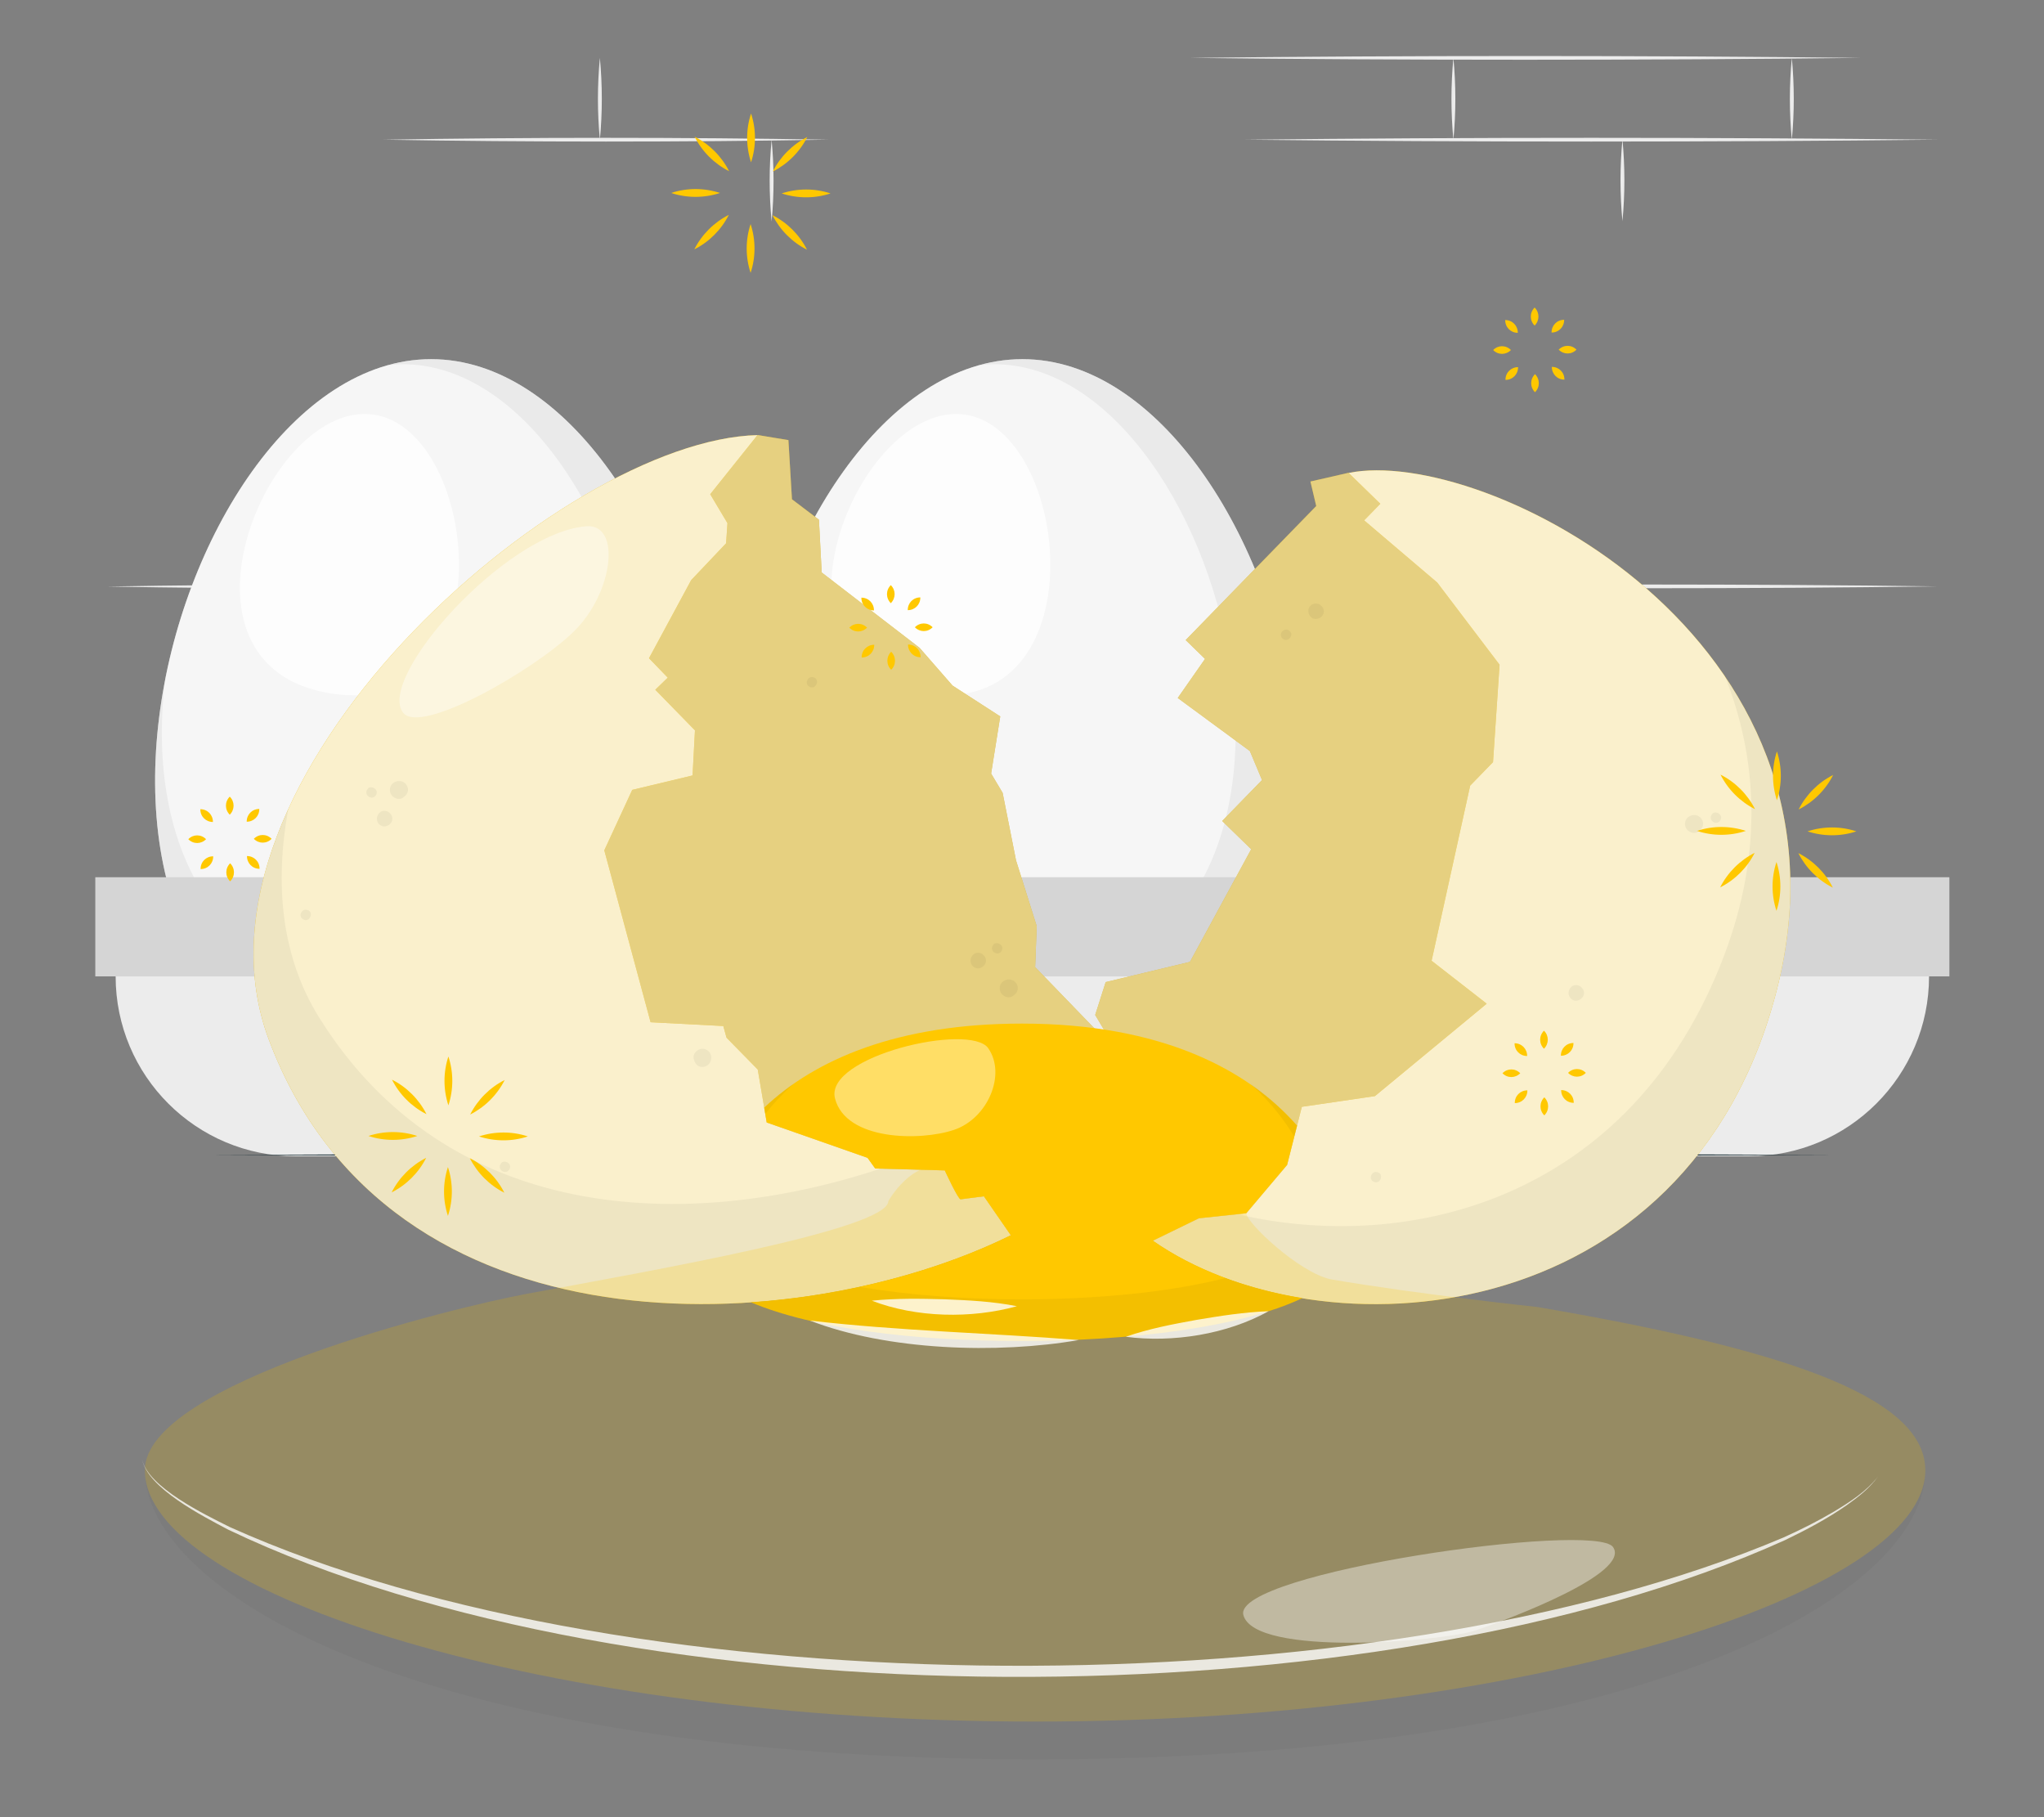 <?xml version="1.0" encoding="UTF-8"?>
<svg id="Layer_2" data-name="Layer 2" xmlns="http://www.w3.org/2000/svg" viewBox="0 0 540 480">
  <rect x="0" y="0" width="540" height="480" fill="#808080" stroke="none"/>
  <defs>
    <style>
      .cls-1 {
        opacity: .4;
      }

      .cls-1, .cls-2, .cls-3, .cls-4, .cls-5, .cls-6, .cls-7, .cls-8, .cls-9, .cls-10, .cls-11, .cls-12 {
        stroke-width: 0px;
      }

      .cls-1, .cls-5, .cls-6, .cls-11 {
        fill: #fff;
      }

      .cls-13 {
        opacity: .6;
      }

      .cls-2 {
        fill: #ececec;
      }

      .cls-3, .cls-14 {
        opacity: .05;
      }

      .cls-15, .cls-8 {
        opacity: .2;
      }

      .cls-5 {
        opacity: .5;
      }

      .cls-6, .cls-16 {
        opacity: .8;
      }

      .cls-7 {
        fill: none;
      }

      .cls-9 {
        fill: #1a2e35;
      }

      .cls-10 {
        fill: #ffc800;
      }

      .cls-12 {
        opacity: .1;
      }
    </style>
  </defs>
  <g id="Layer_2-2" data-name="Layer 2">
    <g>
      <g>
        <g>
          <path class="cls-2" d="m491.75,15.29c-56.84.65-120.62.66-177.46,0,56.84-.66,120.62-.65,177.46,0h0Z"/>
          <path class="cls-2" d="m511.85,36.9c-58.57.65-124.28.66-182.85,0,58.57-.66,124.28-.65,182.85,0h0Z"/>
          <path class="cls-2" d="m473.38,15.29c.68,7.2.69,14.41,0,21.61-.69-7.2-.68-14.41,0-21.61h0Z"/>
          <path class="cls-2" d="m383.97,15.29c.68,7.2.69,14.41,0,21.61-.69-7.2-.68-14.41,0-21.61h0Z"/>
          <path class="cls-2" d="m158.48,15.29c.68,7.2.69,14.41,0,21.61-.69-7.2-.68-14.41,0-21.61h0Z"/>
          <path class="cls-2" d="m203.85,36.9c.68,7.2.69,14.41,0,21.61-.69-7.2-.68-14.41,0-21.61h0Z"/>
          <path class="cls-2" d="m428.63,36.81c.68,7.2.69,14.41,0,21.61-.69-7.2-.68-14.41,0-21.61h0Z"/>
          <path class="cls-2" d="m140.39,154.93c-36.01.66-76.04.65-112.07,0,36.04-.65,76.05-.66,112.07,0h0Z"/>
          <path class="cls-2" d="m182.95,176.54c-37.74.66-79.69.65-117.45,0,37.77-.65,79.71-.66,117.45,0h0Z"/>
          <path class="cls-2" d="m218.77,36.9c-37.74.66-79.69.65-117.45,0,37.77-.65,79.71-.66,117.45,0h0Z"/>
          <path class="cls-2" d="m159.92,154.93c.68,7.2.69,14.41,0,21.61-.69-7.2-.68-14.41,0-21.61h0Z"/>
          <path class="cls-2" d="m339.13,154.93c.68,7.2.69,14.41,0,21.61-.69-7.2-.68-14.41,0-21.61h0Z"/>
          <path class="cls-2" d="m428.64,154.93c.68,7.2.69,14.41,0,21.61-.69-7.2-.68-14.41,0-21.61h0Z"/>
          <path class="cls-2" d="m428.47,154.93c.68,7.2.69,14.41,0,21.61-.69-7.2-.68-14.41,0-21.61h0Z"/>
          <path class="cls-2" d="m70.37,154.93c.68,7.2.69,14.41,0,21.61-.69-7.2-.68-14.41,0-21.61h0Z"/>
          <path class="cls-2" d="m115.02,176.45c.68,7.2.69,14.41,0,21.61-.69-7.2-.68-14.41,0-21.61h0Z"/>
          <path class="cls-2" d="m511.85,154.89c-49.16.65-104.31.66-153.46,0,49.16-.66,104.31-.65,153.46,0h0Z"/>
          <path class="cls-2" d="m448.55,176.5c-39.48.66-83.37.65-122.88,0,39.52-.65,83.39-.66,122.88,0h0Z"/>
          <path class="cls-2" d="m383.88,176.5c.68,7.2.69,14.41,0,21.61-.69-7.2-.68-14.41,0-21.61h0Z"/>
          <path class="cls-2" d="m306.14,239.05c-25.3.67-50.76.67-76.06,0,25.31-.67,50.76-.67,76.06,0h0Z"/>
          <path class="cls-2" d="m323.93,260.66c-39.48.66-83.37.65-122.88,0,39.52-.65,83.39-.66,122.88,0h0Z"/>
          <path class="cls-2" d="m284.95,217.44c.68,7.2.69,14.41,0,21.61-.69-7.2-.68-14.41,0-21.61h0Z"/>
          <path class="cls-2" d="m240.2,239.05c.68,7.2.69,14.41,0,21.61-.69-7.2-.68-14.41,0-21.61h0Z"/>
        </g>
        <g>
          <g>
            <path class="cls-2" d="m113.89,284.11c119.38,0,72.15-189.24,0-189.24s-119.46,189.24,0,189.24Z"/>
            <path class="cls-5" d="m113.89,284.11c119.38,0,72.15-189.24,0-189.24s-119.46,189.24,0,189.24Z"/>
            <path class="cls-6" d="m87.76,183.22c46.49,6.95,39.11-69.49,11.01-73.69-28.13-4.2-57.53,66.74-11.01,73.69Z"/>
            <path class="cls-3" d="m113.88,284.16c119.37,0,72.12-189.28,0-189.28-3.92,0-7.65.57-11.38,1.63,1.34-.19,2.68-.29,4.02-.29,63.03,0,104.35,165.37,0,165.37-52.22,0-68-41.32-62.84-82.64-10.04,50.6,6.02,105.21,70.2,105.21Z"/>
          </g>
          <g>
            <path class="cls-2" d="m270.11,284.11c119.38,0,72.15-189.24,0-189.24s-119.46,189.24,0,189.24Z"/>
            <path class="cls-5" d="m270.11,284.11c119.38,0,72.15-189.24,0-189.24s-119.46,189.24,0,189.24Z"/>
            <path class="cls-6" d="m243.99,183.22c46.49,6.95,39.11-69.49,11.01-73.69-28.13-4.2-57.53,66.74-11.01,73.69Z"/>
            <path class="cls-3" d="m270.11,284.16c119.36,0,72.12-189.28,0-189.28-3.92,0-7.65.57-11.38,1.63,1.34-.19,2.68-.29,4.02-.29,63.03,0,104.35,165.37,0,165.37-52.22,0-68.01-41.32-62.84-82.64-10.04,50.6,6.02,105.21,70.2,105.21Z"/>
          </g>
          <g>
            <g>
              <path class="cls-2" d="m305.86,305.42h-71.58c-26.24,0-47.51-21.27-47.51-47.51h166.6c0,26.24-21.27,47.51-47.51,47.51Z"/>
              <path class="cls-2" d="m149.64,305.42h-71.58c-26.24,0-47.51-21.27-47.51-47.51h166.6c0,26.24-21.27,47.51-47.51,47.51Z"/>
              <path class="cls-2" d="m462.11,305.42h-71.57c-26.24,0-47.51-21.27-47.51-47.51h166.6c0,26.24-21.27,47.51-47.51,47.51Z"/>
            </g>
            <rect class="cls-2" x="25.18" y="231.72" width="489.82" height="26.19"/>
            <rect class="cls-12" x="25.18" y="231.72" width="489.82" height="26.19"/>
          </g>
        </g>
        <path class="cls-9" d="m55.67,305.08c137.37-.61,291.47-.62,428.84,0-137.37.62-291.47.61-428.84,0h0Z"/>
        <g class="cls-13">
          <path class="cls-3" d="m508.65,388.35c0,32.52-73.54,76.36-235.19,76.36s-235.19-43.84-235.19-76.36c0-23.06,81.74-43.03,100.82-46.58,32.33-6.01,95.6-16.97,95.6-24.52,0,0,6.34-11.2,14.57-8.69,4.3,1.31,10.25,4.29,15.18,8.64,4.16,3.67,7.17,8.88,12.26,9.1,17.58.78,26.76-7.7,37.66-7.53,5.62.09,14.88,1.68,14.88,1.68,0,2.45,13.85,15.63,22.31,17.47,23.23,3.98,54.58,7.32,54.61,7.32,61.88,10.6,102.48,22.9,102.48,43.1Z"/>
        </g>
        <g>
          <g>
            <g>
              <path class="cls-10" d="m356.26,124.89l-10.06,2.3,1.53,6.47-34.48,35.41,5.11,4.98-7.21,10.32,19.06,14.02,3.21,7.66-10.53,10.81,7.67,7.46-16.18,29.76-22.27,5.34-2.77,8.68,11.06,18.59-7.46,7.67,11.01,14.99.61,18.37s83.04-2.35,100.04-84.64c16.99-82.3-48.34-118.18-48.34-118.18Z"/>
              <path class="cls-8" d="m356.26,124.89l-10.06,2.3,1.53,6.47-34.48,35.41,5.11,4.98-7.21,10.32,19.06,14.02,3.21,7.66-10.53,10.81,7.67,7.46-16.18,29.76-22.27,5.34-2.77,8.68,11.06,18.59-7.46,7.67,11.01,14.99.61,18.37s83.04-2.35,100.04-84.64c16.99-82.3-48.34-118.18-48.34-118.18Z"/>
              <path class="cls-5" d="m356.26,124.89l-10.06,2.3,1.53,6.47-34.48,35.41,5.11,4.98-7.21,10.32,19.06,14.02,3.21,7.66-10.53,10.81,7.67,7.46-16.18,29.76-22.27,5.34-2.77,8.68,11.06,18.59-7.46,7.67,11.01,14.99.61,18.37s83.04-2.35,100.04-84.64c16.99-82.3-48.34-118.18-48.34-118.18Z"/>
            </g>
            <path class="cls-10" d="m356.26,124.89l8.4,8.18-4.27,4.38,19.31,16.43,16.47,21.71-1.73,25.72-6.04,6.21-10.19,46.26,14.56,11.34-29.53,24.41-19.31,2.83-3.9,15.36-10.78,12.77-12.52,1.33-12.17,5.93c44.01,30.76,141.57,24.77,164.86-66.33,23.76-92.99-77.58-143.81-113.16-136.49Z"/>
            <path class="cls-12" d="m356.26,124.89l8.4,8.18-4.27,4.38,19.31,16.43,16.47,21.71-1.73,25.72-6.04,6.21-10.19,46.26,14.56,11.34-29.53,24.41-19.31,2.83-3.9,15.36-10.78,12.77-12.52,1.33-12.17,5.93c44.01,30.76,141.57,24.77,164.86-66.33,23.76-92.99-77.58-143.81-113.16-136.49Z"/>
            <path class="cls-6" d="m356.26,124.89l8.4,8.18-4.27,4.38,19.31,16.43,16.47,21.71-1.73,25.72-6.04,6.21-10.19,46.26,14.56,11.34-29.53,24.41-19.31,2.83-3.9,15.36-10.78,12.77-12.52,1.33-12.17,5.93c44.01,30.76,141.57,24.77,164.86-66.33,23.76-92.99-77.58-143.81-113.16-136.49Z"/>
            <path class="cls-3" d="m304.56,327.71l12.18-5.92,10.13-1.07c45.53,10.63,104.13-3.98,128.55-68.13,10.54-27.69,8.78-52.74.25-74.05,14.77,21.73,22.26,49.6,13.76,82.83-23.28,91.12-120.85,97.1-164.86,66.33Z"/>
            <g>
              <path class="cls-3" d="m418.22,261.34s-.01-.02-.02-.03c-.04-.07-.09-.13-.14-.19-.04-.05-.07-.1-.11-.15-.21-.25-.46-.48-.83-.62-2.07-.82-3.62,1.88-2.13,3.4,1.57,1.6,4.36-.43,3.23-2.41Z"/>
              <path class="cls-3" d="m453.29,214.61s-.04,0-.06,0c-.39-.01-.75.13-.97.49,0,0,0,0-.01.01-.01.02-.01.03-.03.05-.02.03-.04.06-.05.1-.93,1.43,1.29,2.97,2.28,1.48.74-1.12-.24-2.06-1.17-2.13Z"/>
              <path class="cls-3" d="m347.95,163.46s.02,0,.03,0c.08-.01.15-.05.23-.07.06-.02.12-.04.18-.06.31-.11.6-.28.86-.58,1.46-1.69-.59-4.04-2.51-3.13-2.03.96-1.02,4.26,1.22,3.84Z"/>
              <path class="cls-3" d="m341.05,168.07s.01-.04.02-.06c.14-.36.12-.75-.14-1.07,0,0,0,0,0-.01-.01-.02-.03-.02-.04-.04-.02-.03-.05-.05-.07-.08-1.04-1.35-3.23.25-2.15,1.67.81,1.07,2.03.45,2.39-.4Z"/>
              <path class="cls-3" d="m364.85,310.73s0-.04,0-.06c-.03-.39-.22-.73-.6-.9,0,0,0,0-.01,0-.02-.01-.03,0-.05-.02-.03-.01-.06-.03-.1-.04-1.52-.76-2.8,1.62-1.21,2.43,1.19.61,2.02-.48,1.98-1.4Z"/>
              <path class="cls-3" d="m449.65,216.5c-1.17-2.11-4.5-1.3-4.5,1.14,0,2.02,2.49,3.05,3.68,1.85.94-.61,1.48-1.79.82-2.99Z"/>
            </g>
          </g>
          <g>
            <g>
              <path class="cls-10" d="m200.14,114.91l8.15,1.34.94,15.63,7.12,5.4.73,13.94,25.85,19.89,8.72,9.99,12.6,8.14-2.41,15.09,3.04,5.1,3.54,17.84,5.47,17.39-.42,10.8,16.53,17.09-15.62,28.8-6.66,10.22,4.83,9.39-5.49,5.31s-107.14-31.88-126.12-89.13c-18.98-57.25,59.22-122.24,59.22-122.24Z"/>
              <path class="cls-8" d="m200.14,114.91l8.15,1.34.94,15.63,7.12,5.4.73,13.94,25.85,19.89,8.72,9.99,12.6,8.14-2.41,15.09,3.04,5.1,3.54,17.84,5.47,17.39-.42,10.8,16.53,17.09-15.62,28.8-6.66,10.22,4.83,9.39-5.49,5.31s-107.14-31.88-126.12-89.13c-18.98-57.25,59.22-122.24,59.22-122.24Z"/>
              <path class="cls-5" d="m200.14,114.91l8.15,1.34.94,15.63,7.12,5.4.73,13.94,25.85,19.89,8.72,9.99,12.6,8.14-2.41,15.09,3.04,5.1,3.54,17.84,5.47,17.39-.42,10.8,16.53,17.09-15.62,28.8-6.66,10.22,4.83,9.39-5.49,5.31s-107.14-31.88-126.12-89.13c-18.98-57.25,59.22-122.24,59.22-122.24Z"/>
            </g>
            <g>
              <path class="cls-10" d="m200.14,114.91l-12.51,15.64,4.56,7.64-.36,5.32-9.23,9.73-11.14,20.63,4.96,5.13-3.3,3.19,10.48,10.73-.63,11.91-15.94,3.81-7.38,15.97,12.23,45.41,19.21,1,.85,3.08,8.25,8.41,2.38,14,26.64,9.33,2.02,2.83,18.37.49s3.56,7.72,4.2,7.64c.63-.08,6.14-.8,6.14-.8l7.12,10.3c-56.13,27.71-164.34,32.94-196.05-51.75-25.52-68.17,77.15-158.42,129.15-159.62Z"/>
              <path class="cls-12" d="m200.14,114.91l-12.51,15.64,4.56,7.64-.36,5.32-9.23,9.73-11.14,20.63,4.96,5.13-3.3,3.19,10.48,10.73-.63,11.91-15.94,3.81-7.38,15.97,12.23,45.41,19.21,1,.85,3.08,8.25,8.41,2.38,14,26.64,9.33,2.02,2.83,18.37.49s3.56,7.72,4.2,7.64c.63-.08,6.14-.8,6.14-.8l7.12,10.3c-56.13,27.71-164.34,32.94-196.05-51.75-25.52-68.17,77.15-158.42,129.15-159.62Z"/>
              <path class="cls-6" d="m200.14,114.91l-12.51,15.64,4.56,7.64-.36,5.32-9.23,9.73-11.14,20.63,4.96,5.13-3.3,3.19,10.48,10.73-.63,11.91-15.94,3.81-7.38,15.97,12.23,45.41,19.21,1,.85,3.08,8.25,8.41,2.38,14,26.64,9.33,2.02,2.83,18.37.49s3.56,7.72,4.2,7.64c.63-.08,6.14-.8,6.14-.8l7.12,10.3c-56.13,27.71-164.34,32.94-196.05-51.75-25.52-68.17,77.15-158.42,129.15-159.62Z"/>
              <path class="cls-3" d="m259.92,315.99l7.12,10.29c-56.14,27.71-164.34,32.94-196.05-51.75-7.25-19.35-4.15-40.49,5.18-60.85-3.67,19.85-1.86,39.07,8.16,55.12,34.03,54.54,96.95,56.87,148.27,39.9l16.99.45s3.57,7.72,4.2,7.64c.63-.08,6.14-.8,6.14-.8Z"/>
              <path class="cls-1" d="m154.86,139.01c-21.48,1.78-55.48,40.16-48.35,49.26,4.64,5.92,34.55-11.18,45.07-21.45,10.52-10.27,12.59-28.58,3.28-27.81Z"/>
              <g class="cls-14">
                <path class="cls-4" d="m260.23,252.8s-.01-.02-.02-.03c-.04-.07-.09-.13-.14-.19-.04-.05-.07-.1-.11-.15-.21-.25-.46-.48-.83-.62-2.07-.82-3.62,1.88-2.13,3.4,1.57,1.6,4.36-.43,3.23-2.41Z"/>
                <path class="cls-4" d="m103.4,215.31s-.01-.02-.02-.03c-.03-.07-.09-.13-.14-.19-.04-.05-.07-.1-.11-.15-.21-.25-.46-.48-.83-.62-2.08-.82-3.62,1.88-2.13,3.4,1.57,1.6,4.36-.43,3.23-2.41Z"/>
                <path class="cls-4" d="m263.4,249.13s-.04,0-.06,0c-.39-.01-.75.14-.97.49,0,0,0,0-.01.01-.01.02-.01.03-.03.05-.02.03-.04.06-.05.1-.93,1.42,1.29,2.97,2.28,1.48.74-1.12-.25-2.06-1.17-2.13Z"/>
                <path class="cls-4" d="m98.12,207.95s-.04,0-.06,0c-.39-.01-.75.13-.97.49,0,0,0,0-.01.01-.01.02-.01.03-.03.05-.02.03-.04.06-.05.1-.93,1.42,1.29,2.97,2.28,1.48.74-1.12-.25-2.06-1.17-2.13Z"/>
                <path class="cls-4" d="m133.36,306.83s-.04,0-.06,0c-.39-.01-.75.13-.97.49,0,0,0,0-.01.01-.01.02-.01.03-.03.05-.02.03-.04.06-.05.1-.93,1.42,1.29,2.97,2.28,1.48.74-1.12-.24-2.06-1.17-2.13Z"/>
                <path class="cls-4" d="m268.61,259.93c-1.17-2.11-4.5-1.3-4.5,1.14,0,2.02,2.49,3.05,3.68,1.85.94-.61,1.48-1.79.82-2.99Z"/>
                <path class="cls-4" d="m107.5,207.52c-1.17-2.11-4.5-1.3-4.5,1.14,0,2.02,2.49,3.05,3.68,1.85.94-.61,1.48-1.79.82-2.99Z"/>
                <path class="cls-4" d="m215.84,180.01s0-.04,0-.06c-.03-.39-.22-.73-.6-.91,0,0,0,0-.01,0-.02-.01-.03,0-.05-.02-.03-.01-.06-.03-.1-.04-1.52-.76-2.8,1.62-1.21,2.43,1.19.61,2.02-.48,1.98-1.4Z"/>
                <path class="cls-4" d="m82.11,241.46s0-.04,0-.06c-.03-.39-.22-.73-.6-.9,0,0,0,0-.01,0-.02-.01-.03,0-.05-.02-.03-.01-.06-.03-.1-.04-1.52-.76-2.81,1.62-1.21,2.43,1.19.61,2.02-.48,1.98-1.4Z"/>
                <path class="cls-4" d="m185.94,281.79c2.37-.41,2.7-3.82.4-4.62-1.91-.67-3.7,1.35-2.95,2.87.26,1.08,1.21,1.99,2.55,1.76Z"/>
              </g>
            </g>
          </g>
        </g>
        <g>
          <g>
            <g class="cls-15">
              <path class="cls-10" d="m508.65,388.35c0,32.52-105.3,66.39-235.19,66.39s-235.19-33.87-235.19-66.39c0-23.06,81.74-43.03,100.82-46.58,32.33-6.01,95.6-16.97,95.6-24.52,0,0,6.34-11.2,14.57-8.69,4.3,1.31,10.25,4.29,15.18,8.64,4.16,3.67,7.17,8.88,12.26,9.1,17.58.78,26.76-7.7,37.66-7.53,5.62.09,14.88,1.68,14.88,1.68,0,2.45,13.85,15.63,22.31,17.47,23.23,3.98,54.58,7.32,54.61,7.32,61.88,10.6,102.48,22.9,102.48,43.1Z"/>
            </g>
            <path class="cls-1" d="m426.15,408.65c-4.79-6.88-100.57,6.78-97.67,17.94,2.9,11.15,52.55,7.06,61.5,4.03,8.95-3.03,40.95-15.08,36.17-21.96Z"/>
          </g>
          <g>
            <path class="cls-10" d="m344.06,342.89c-16.16,7.74-45.54,11.33-74.08,11.33s-55.06-3.25-71.63-10.23c25.51-1.74,49.99-8.48,68.69-17.71l-7.12-10.29s-5.52.72-6.14.79c-.63.09-4.19-7.63-4.19-7.63l-18.37-.5-2.03-2.82-26.64-9.34-.66-3.91c13.49-12.75,35.24-22.2,68.1-22.2,36.87,0,59.75,12.2,72.68,26.95l-2.63,10.36-10.79,12.76-12.52,1.33-12.16,5.92c10.63,7.44,24.41,12.73,39.5,15.18Z"/>
            <path class="cls-3" d="m202.17,294.25l-.28-1.64c1.25-1.2,2.6-2.37,4.01-3.5,1.28-1.06,2.62-2.08,4.02-3.07-.14.13-.29.25-.43.39-2.81,2.53-5.24,5.16-7.32,7.83Z"/>
            <path class="cls-3" d="m330.94,286.84c-.29-.28-.58-.54-.88-.8,3.23,2.29,6.12,4.71,8.71,7.23.45.44.9.88,1.34,1.33.02.01.03.02.03.03.4.4.78.79,1.16,1.2.34.37.68.76,1.02,1.13.11.13.23.25.34.39l-.74,2.87c-2.69-4.49-6.31-9.09-10.99-13.39Z"/>
            <path class="cls-3" d="m344.05,342.89c-.4.19-.8.37-1.22.56-.4.18-.79.35-1.19.52-.3.13-.61.25-.92.39-.62.25-1.25.5-1.9.74-.33.11-.66.23-.99.35-.34.12-.68.24-1.02.36-1.46.5-2.99.97-4.58,1.42-.48.14-.99.28-1.49.42-1.5.41-3.05.79-4.65,1.16-.56.13-1.12.25-1.7.39-1.06.22-2.12.45-3.21.66-.56.11-1.12.22-1.68.32-.57.11-1.14.21-1.72.31-1.99.35-4.03.68-6.11.98-.73.11-1.46.21-2.21.31-.2.02-.4.06-.58.08-1.22.17-2.45.31-3.69.45-.63.08-1.25.14-1.87.21-1.84.21-3.7.39-5.58.55-.68.06-1.38.11-2.06.17-.65.05-1.29.11-1.94.15-4.55.33-9.16.56-13.79.7-1.33.03-2.65.07-3.99.09-1.99.03-3.97.06-5.97.06-1.38,0-2.76-.01-4.14-.02-.62-.01-1.22-.02-1.83-.03l-1.68-.03c-.76-.01-1.53-.03-2.3-.05-5.38-.17-10.76-.45-16-.88-1.2-.09-2.39-.2-3.58-.31-.64-.06-1.27-.12-1.9-.19-.63-.05-1.27-.12-1.89-.2-.63-.07-1.24-.13-1.87-.21-1.54-.18-3.07-.36-4.59-.57-.78-.11-1.55-.21-2.31-.33-.54-.08-1.07-.15-1.59-.24-.79-.11-1.59-.24-2.37-.37-.58-.09-1.17-.19-1.74-.3-3.45-.61-6.76-1.29-9.89-2.05-1.01-.24-2.01-.5-2.98-.76-2.54-.68-4.94-1.42-7.18-2.22-.44-.15-.88-.31-1.31-.47-.43-.17-.86-.33-1.28-.5-.4-.15-.79-.32-1.19-.48,9.85-.67,19.54-2.09,28.81-4.11,12.92,2.23,27.98,3.3,42.8,3.3,19.24,0,38.9-1.81,53.73-5.63,6.35,2.37,13.2,4.16,20.33,5.33Z"/>
            <path class="cls-1" d="m261.1,276.9c-4.79-6.88-43.4,2.12-40.5,13.27,2.9,11.15,22.51,11.3,31.46,8.27,8.95-3.03,13.82-14.66,9.03-21.54Z"/>
          </g>
          <g class="cls-16">
            <path class="cls-11" d="m37.54,385.52c1.62,7.37,16.64,14.57,23.14,17.83,107.05,48.2,302.46,48.61,410.52,2.76,4.55-2.05,9.02-4.29,13.31-6.83,4.25-2.56,8.57-5.31,11.64-9.27-2.18,3.07-5.23,5.41-8.27,7.58-5.14,3.59-10.7,6.53-16.35,9.25-107.89,48.76-304.13,48.41-411.2-2.77-6.88-3.64-21.22-10.95-22.79-18.54h0Z"/>
            <path class="cls-11" d="m297.41,353.1c6.14-2.14,12.37-3.31,18.69-4.46,6.34-1.06,12.56-2.05,19.05-2.29-10.95,6.1-25.36,8.39-37.75,6.75h0Z"/>
            <path class="cls-11" d="m268.65,345.03c-12.04,3.34-26.62,3.06-38.32-1.46,6.47-.66,12.76-.54,19.19-.37,6.42.26,12.75.56,19.13,1.83h0Z"/>
            <path class="cls-11" d="m213.97,348.82c23.28,2.74,47.67,3.27,71.05,5.14-21.46,3.74-50.65,2.78-71.05-5.14h0Z"/>
          </g>
        </g>
        <g>
          <g>
            <path class="cls-10" d="m469.44,211.39c-1.37-4.17-1.38-8.74,0-12.9,1.38,4.17,1.37,8.73,0,12.9h0Z"/>
            <path class="cls-10" d="m463.66,213.74c-3.92-1.98-7.15-5.2-9.12-9.12,3.92,1.97,7.14,5.21,9.12,9.12h0Z"/>
            <path class="cls-10" d="m461.23,219.48c-4.17,1.37-8.74,1.38-12.9,0,4.17-1.38,8.73-1.37,12.9,0h0Z"/>
            <path class="cls-10" d="m463.57,225.27c-1.98,3.92-5.2,7.15-9.12,9.12,1.97-3.92,5.21-7.14,9.12-9.12h0Z"/>
            <path class="cls-10" d="m469.32,227.69c1.37,4.17,1.38,8.74,0,12.9-1.38-4.17-1.37-8.73,0-12.9h0Z"/>
            <path class="cls-10" d="m475.1,225.35c3.92,1.98,7.15,5.2,9.12,9.12-3.92-1.97-7.14-5.21-9.12-9.12h0Z"/>
            <path class="cls-10" d="m477.53,219.6c4.17-1.37,8.74-1.38,12.9,0-4.17,1.38-8.73,1.37-12.9,0h0Z"/>
            <path class="cls-10" d="m475.18,213.82c1.98-3.92,5.2-7.15,9.12-9.12-1.97,3.92-5.21,7.14-9.12,9.12h0Z"/>
          </g>
          <g>
            <path class="cls-10" d="m118.46,291.97c-1.37-4.17-1.38-8.74,0-12.9,1.38,4.17,1.37,8.73,0,12.9h0Z"/>
            <path class="cls-10" d="m112.68,294.31c-3.92-1.98-7.15-5.2-9.12-9.12,3.92,1.97,7.14,5.21,9.12,9.12h0Z"/>
            <path class="cls-10" d="m110.25,300.06c-4.17,1.37-8.74,1.38-12.9,0,4.17-1.38,8.73-1.37,12.9,0h0Z"/>
            <path class="cls-10" d="m112.59,305.84c-1.98,3.92-5.2,7.15-9.12,9.12,1.97-3.92,5.21-7.14,9.12-9.12h0Z"/>
            <path class="cls-10" d="m118.34,308.27c1.37,4.17,1.38,8.74,0,12.9-1.38-4.17-1.37-8.73,0-12.9h0Z"/>
            <path class="cls-10" d="m124.12,305.93c3.92,1.98,7.15,5.2,9.12,9.12-3.92-1.97-7.14-5.21-9.12-9.12h0Z"/>
            <path class="cls-10" d="m126.55,300.18c4.17-1.37,8.74-1.38,12.9,0-4.17,1.38-8.73,1.37-12.9,0h0Z"/>
            <path class="cls-10" d="m124.21,294.4c1.98-3.92,5.2-7.15,9.12-9.12-1.97,3.92-5.21,7.14-9.12,9.12h0Z"/>
          </g>
          <g>
            <path class="cls-10" d="m198.42,42.88c-1.37-4.17-1.38-8.74,0-12.9,1.38,4.17,1.37,8.73,0,12.9h0Z"/>
            <path class="cls-10" d="m192.63,45.23c-3.92-1.98-7.15-5.2-9.12-9.12,3.92,1.97,7.14,5.21,9.12,9.12h0Z"/>
            <path class="cls-10" d="m190.21,50.97c-4.17,1.37-8.74,1.38-12.9,0,4.17-1.38,8.73-1.37,12.9,0h0Z"/>
            <path class="cls-10" d="m192.55,56.75c-1.98,3.92-5.2,7.15-9.12,9.12,1.97-3.92,5.21-7.14,9.12-9.12h0Z"/>
            <path class="cls-10" d="m198.3,59.18c1.37,4.17,1.38,8.74,0,12.9-1.38-4.17-1.37-8.73,0-12.9h0Z"/>
            <path class="cls-10" d="m204.08,56.84c3.92,1.98,7.15,5.2,9.12,9.12-3.92-1.97-7.14-5.21-9.12-9.12h0Z"/>
            <path class="cls-10" d="m206.51,51.09c4.17-1.37,8.74-1.38,12.9,0-4.17,1.38-8.73,1.37-12.9,0h0Z"/>
            <path class="cls-10" d="m204.16,45.31c1.98-3.92,5.2-7.15,9.12-9.12-1.97,3.92-5.21,7.14-9.12,9.12h0Z"/>
          </g>
          <g>
            <path class="cls-10" d="m405.43,86c-1.34-1.34-1.35-3.43,0-4.77,1.35,1.33,1.34,3.43,0,4.77h0Z"/>
            <path class="cls-10" d="m409.91,87.84c-.03-1.88,1.43-3.37,3.32-3.37.03,1.89-1.44,3.37-3.32,3.37h0Z"/>
            <path class="cls-10" d="m411.79,92.36c1.31-1.34,3.39-1.35,4.69,0-1.31,1.35-3.38,1.34-4.69,0h0Z"/>
            <path class="cls-10" d="m409.98,96.91c1.88,0,3.35,1.48,3.32,3.37-1.89,0-3.34-1.49-3.32-3.37h0Z"/>
            <path class="cls-10" d="m405.53,98.83c1.34,1.34,1.35,3.43,0,4.77-1.35-1.33-1.34-3.43,0-4.77h0Z"/>
            <path class="cls-10" d="m401.05,96.98c.03,1.88-1.43,3.37-3.32,3.37-.03-1.89,1.44-3.37,3.32-3.37h0Z"/>
            <path class="cls-10" d="m399.17,92.46c-1.31,1.34-3.39,1.35-4.69,0,1.31-1.35,3.38-1.34,4.69,0h0Z"/>
            <path class="cls-10" d="m400.98,87.91c-1.88,0-3.35-1.48-3.32-3.37,1.89,0,3.34,1.49,3.32,3.37h0Z"/>
          </g>
          <g>
            <path class="cls-10" d="m407.9,277.02c-1.34-1.34-1.35-3.43,0-4.77,1.35,1.33,1.34,3.43,0,4.77h0Z"/>
            <path class="cls-10" d="m412.37,278.87c-.03-1.88,1.43-3.37,3.32-3.37.03,1.89-1.44,3.37-3.32,3.37h0Z"/>
            <path class="cls-10" d="m414.26,283.39c1.31-1.34,3.39-1.35,4.69,0-1.31,1.35-3.38,1.34-4.69,0h0Z"/>
            <path class="cls-10" d="m412.44,287.94c1.88,0,3.35,1.48,3.32,3.37-1.89,0-3.34-1.49-3.32-3.37h0Z"/>
            <path class="cls-10" d="m407.99,289.85c1.34,1.34,1.35,3.43,0,4.77-1.35-1.33-1.34-3.43,0-4.77h0Z"/>
            <path class="cls-10" d="m403.51,288.01c.03,1.88-1.43,3.37-3.32,3.37-.03-1.89,1.44-3.37,3.32-3.37h0Z"/>
            <path class="cls-10" d="m401.63,283.49c-1.31,1.34-3.39,1.35-4.69,0,1.31-1.35,3.38-1.34,4.69,0h0Z"/>
            <path class="cls-10" d="m403.45,278.94c-1.88,0-3.35-1.48-3.32-3.37,1.89,0,3.34,1.49,3.32,3.37h0Z"/>
          </g>
          <g>
            <path class="cls-10" d="m235.34,159.33c-1.34-1.34-1.35-3.43,0-4.77,1.35,1.33,1.34,3.43,0,4.77h0Z"/>
            <path class="cls-10" d="m239.82,161.17c-.03-1.88,1.43-3.37,3.32-3.37.03,1.89-1.44,3.37-3.32,3.37h0Z"/>
            <path class="cls-10" d="m241.7,165.69c1.31-1.34,3.39-1.35,4.69,0-1.31,1.35-3.38,1.34-4.69,0h0Z"/>
            <path class="cls-10" d="m239.89,170.24c1.88,0,3.35,1.48,3.32,3.37-1.89,0-3.34-1.49-3.32-3.37h0Z"/>
            <path class="cls-10" d="m235.44,172.15c1.34,1.34,1.35,3.43,0,4.77-1.35-1.33-1.34-3.43,0-4.77h0Z"/>
            <path class="cls-10" d="m230.96,170.31c.03,1.88-1.43,3.37-3.32,3.37-.03-1.89,1.44-3.37,3.32-3.37h0Z"/>
            <path class="cls-10" d="m229.07,165.79c-1.31,1.34-3.39,1.35-4.69,0,1.31-1.35,3.38-1.34,4.69,0h0Z"/>
            <path class="cls-10" d="m230.89,161.24c-1.88,0-3.35-1.48-3.32-3.37,1.89,0,3.34,1.49,3.32,3.37h0Z"/>
          </g>
          <g>
            <path class="cls-10" d="m60.7,215.2c-1.34-1.34-1.35-3.43,0-4.77,1.35,1.33,1.34,3.43,0,4.77h0Z"/>
            <path class="cls-10" d="m65.18,217.05c-.03-1.88,1.43-3.37,3.32-3.37.03,1.89-1.44,3.37-3.32,3.37h0Z"/>
            <path class="cls-10" d="m67.06,221.57c1.31-1.34,3.39-1.35,4.69,0-1.31,1.35-3.38,1.34-4.69,0h0Z"/>
            <path class="cls-10" d="m65.25,226.12c1.88,0,3.35,1.48,3.32,3.37-1.89,0-3.34-1.49-3.32-3.37h0Z"/>
            <path class="cls-10" d="m60.8,228.03c1.34,1.34,1.35,3.43,0,4.77-1.35-1.33-1.34-3.43,0-4.77h0Z"/>
            <path class="cls-10" d="m56.32,226.19c.03,1.88-1.43,3.37-3.32,3.37-.03-1.89,1.44-3.37,3.32-3.37h0Z"/>
            <path class="cls-10" d="m54.44,221.67c-1.31,1.34-3.39,1.35-4.69,0,1.31-1.35,3.38-1.34,4.69,0h0Z"/>
            <path class="cls-10" d="m56.25,217.12c-1.88,0-3.35-1.48-3.32-3.37,1.89,0,3.34,1.49,3.32,3.37h0Z"/>
          </g>
        </g>
      </g>
      <rect class="cls-7" width="540" height="480"/>
    </g>
  </g>
</svg>
